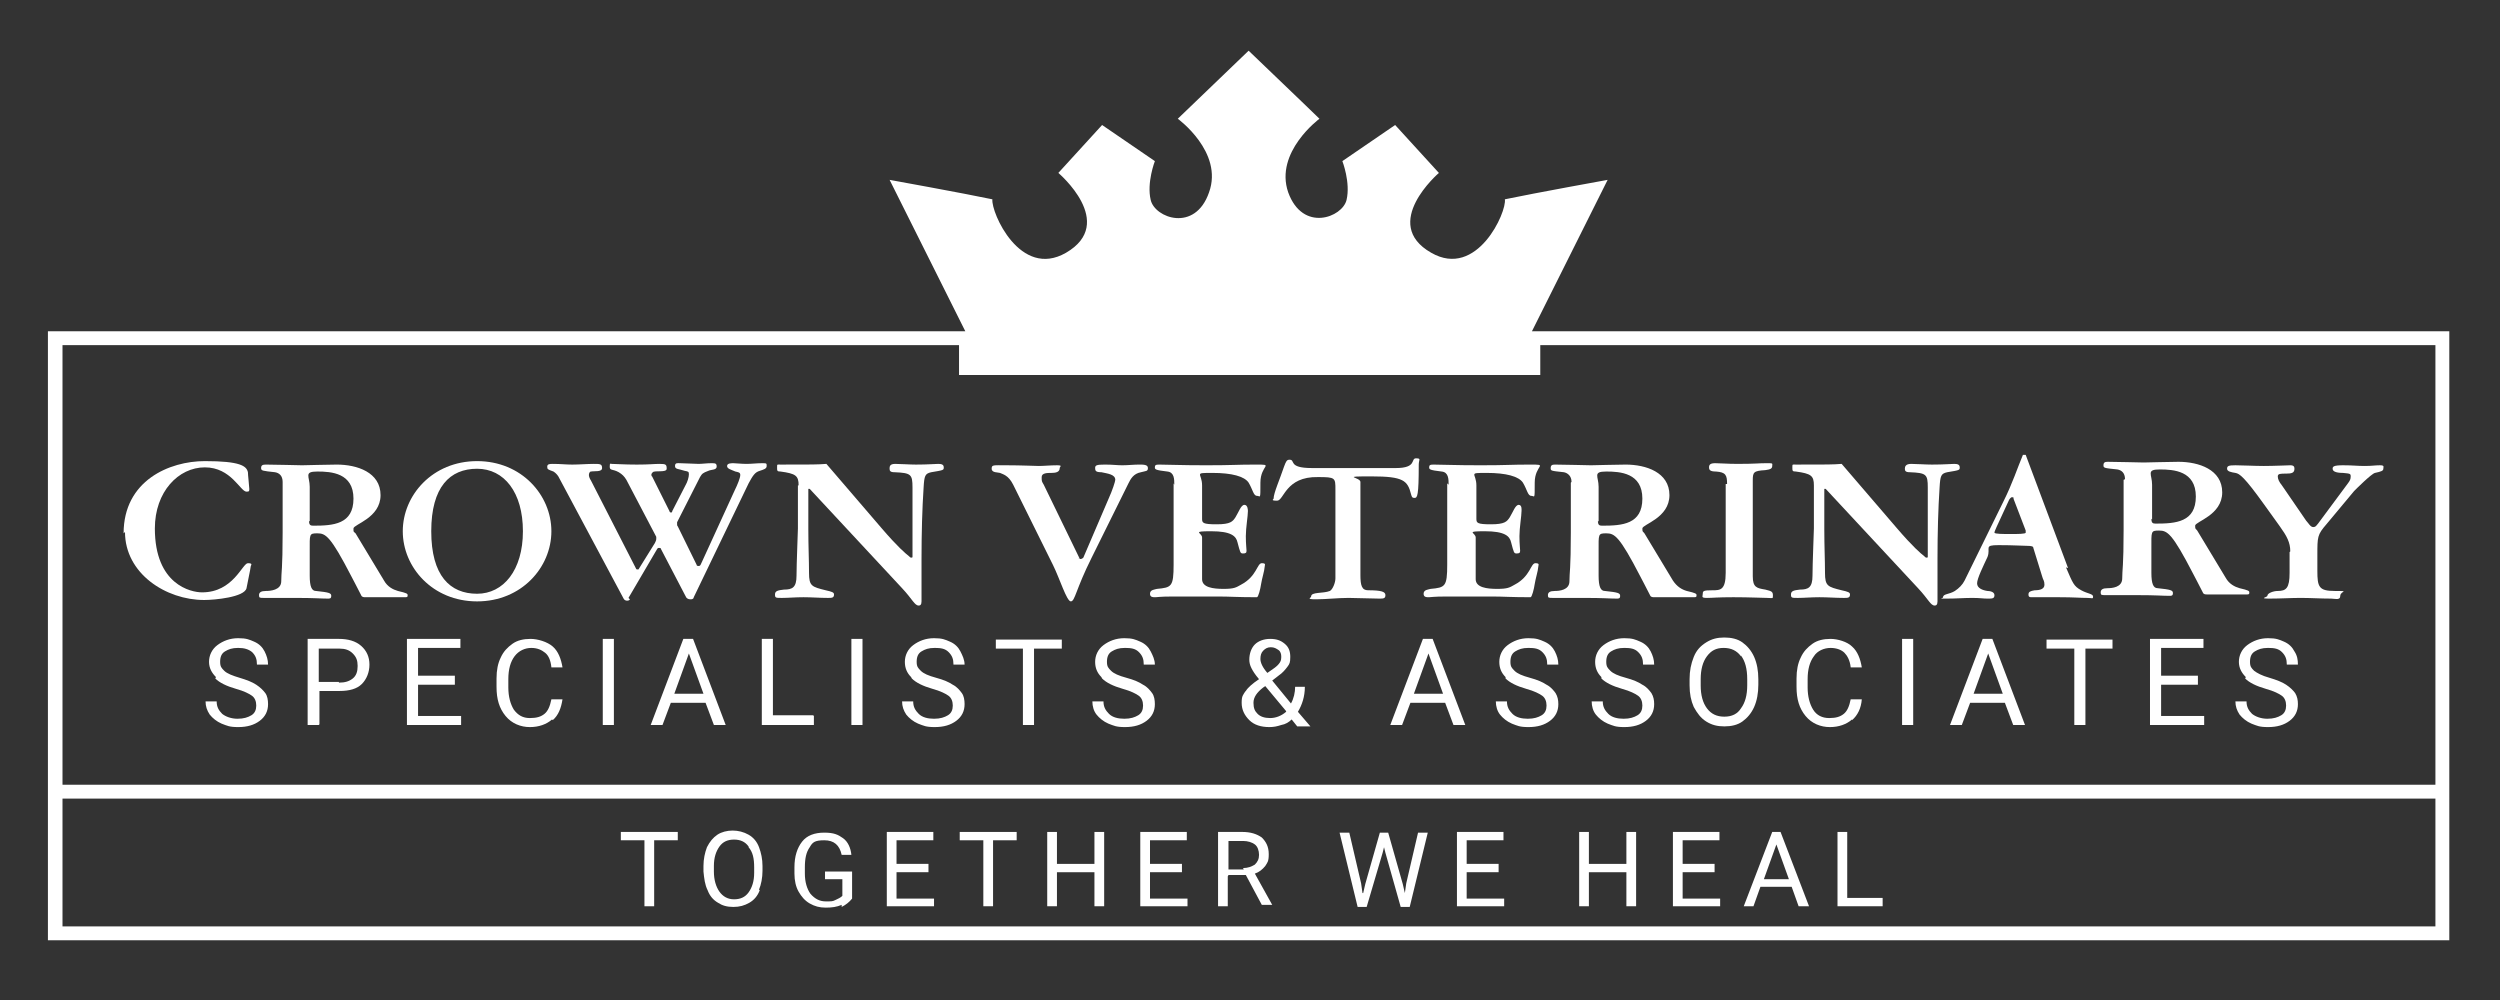 <svg xmlns="http://www.w3.org/2000/svg" id="Layer_1" viewBox="0 0 360 144"><rect x="0" y="0" width="360" height="144" fill="#333333" stroke="none"/><defs><style>      .st0 {        fill: #fff;      }    </style></defs><path class="st0" d="M220.6,47.7l10.9-21.8s-10.5,1.9-14.8,2.8c.3,1.8-4,11.5-10.6,7.7-7.4-4.2,1.1-11.5,1.1-11.5l-6.3-6.9-7.6,5.2s1.2,3.1.6,5.6-6.3,4.7-8.4-1.1c-2-5.8,4.5-10.6,4.5-10.6,0,0-3.4-3.3-10.2-9.8l-10.2,9.8s6.6,4.8,4.5,10.6c-2,5.8-7.8,3.7-8.4,1.1-.6-2.5.6-5.6.6-5.6l-7.6-5.2-6.3,6.9s8.5,7.2,1.1,11.5c-6.6,3.8-10.8-5.8-10.6-7.7-4.3-.9-14.8-2.8-14.8-2.8l10.9,21.8H6.9v87.7h345.8V47.7h-132.1,0ZM350.7,133.4H9v-18.4h341.7v18.4h0ZM350.7,113H9v-63.3h129.1v4.3h83.7v-4.3h128.9v63.3Z"></path><path class="st0" d="M94.2,121v9.5h-1.4v-9.5h-3.4v-1.2h8.2v1.2s-3.4,0-3.4,0Z"></path><path class="st0" d="M109.4,128.2c-.3.8-.8,1.4-1.5,1.8s-1.4.6-2.3.6-1.6-.2-2.2-.6c-.7-.4-1.2-1-1.5-1.8-.4-.8-.5-1.7-.6-2.7v-.8c0-1,.2-1.9.5-2.7.4-.8.9-1.4,1.5-1.8s1.4-.6,2.2-.6,1.6.2,2.3.6,1.2,1,1.5,1.8c.3.8.5,1.7.5,2.7v.7c0,1-.2,2-.5,2.7h0ZM107.8,121.9c-.5-.7-1.2-1-2.1-1s-1.6.3-2.1,1c-.5.7-.8,1.6-.8,2.8v.8c0,1.2.3,2.2.8,2.9.5.7,1.2,1.1,2.1,1.1s1.6-.3,2.1-1,.8-1.6.8-2.8v-.8c0-1.3-.2-2.2-.8-2.9Z"></path><path class="st0" d="M121.2,130.3c-.7.3-1.4.4-2.3.4s-1.6-.2-2.3-.6c-.7-.4-1.2-1-1.6-1.7s-.6-1.6-.6-2.6v-.9c0-1.6.4-2.8,1.1-3.7s1.8-1.3,3.2-1.3,2,.3,2.7.8,1.1,1.4,1.2,2.4h-1.4c-.3-1.4-1.1-2.1-2.5-2.1s-1.7.3-2.1,1c-.5.7-.7,1.6-.7,2.9v.9c0,1.2.3,2.2.8,2.9.6.7,1.3,1.1,2.2,1.1s1,0,1.4-.2.7-.3,1-.6v-2.4h-2.5v-1.1h3.9v3.9c-.4.5-.9.9-1.5,1.2h0Z"></path><path class="st0" d="M129.1,125.6v3.8h5.4v1.1h-6.8v-10.7h6.7v1.2h-5.3v3.4h4.6v1.2s-4.6,0-4.6,0Z"></path><path class="st0" d="M143,121v9.5h-1.4v-9.5h-3.4v-1.2h8.2v1.2h-3.4Z"></path><path class="st0" d="M157.6,130.5v-4.9h-5.4v4.9h-1.4v-10.7h1.4v4.6h5.4v-4.6h1.4v10.7h-1.4Z"></path><path class="st0" d="M165.6,125.6v3.8h5.4v1.1h-6.8v-10.7h6.7v1.2h-5.3v3.4h4.6v1.2s-4.6,0-4.6,0Z"></path><path class="st0" d="M176.8,126.2v4.3h-1.4v-10.7h3.5c1.2,0,2.1.3,2.8.8.6.6,1,1.3,1,2.4s-.2,1.2-.5,1.7c-.4.5-.9.9-1.5,1.1l2.5,4.5h0c0,0-1.5,0-1.5,0l-2.3-4.3h-2.5,0ZM179,125c.7,0,1.2-.2,1.7-.5.4-.4.6-.8.6-1.4s-.2-1.2-.6-1.5-1-.5-1.7-.5h-2.1v4.1h2.2,0Z"></path><path class="st0" d="M196.3,128.6l.3-1.3,2.1-7.4h1.2l2.1,7.4.3,1.3.2-1.4,1.7-7.3h1.4l-2.6,10.7h-1.3l-2.2-7.8-.2-.8-.2.8-2.3,7.8h-1.3l-2.6-10.7h1.4l1.7,7.3.2,1.4h0Z"></path><path class="st0" d="M211.2,125.6v3.8h5.4v1.1h-6.8v-10.7h6.7v1.2h-5.3v3.4h4.6v1.2s-4.6,0-4.6,0Z"></path><path class="st0" d="M234.2,130.5v-4.9h-5.4v4.9h-1.4v-10.7h1.4v4.6h5.4v-4.6h1.4v10.7h-1.4Z"></path><path class="st0" d="M242.3,125.6v3.8h5.4v1.1h-6.8v-10.7h6.7v1.2h-5.3v3.4h4.6v1.2s-4.6,0-4.6,0Z"></path><path class="st0" d="M253.5,127.7l-1,2.8h-1.4l4.1-10.7h1.2l4.1,10.7h-1.5l-1-2.8h-4.5,0ZM257.6,126.6l-1.8-5-1.8,5h3.6Z"></path><path class="st0" d="M271.1,129.4v1.1h-6.5v-10.7h1.4v9.5h5.1,0Z"></path><path class="st0" d="M31.1,97.5c-.6-.6-1-1.3-1-2.2s.4-1.8,1.2-2.4c.8-.6,1.8-1,3-1s1.6.2,2.3.5c.7.3,1.2.8,1.5,1.4s.5,1.2.5,1.9h-1.6c0-.8-.2-1.3-.7-1.8-.5-.4-1.1-.6-2-.6s-1.4.2-1.9.5-.7.8-.7,1.5.2.9.6,1.3,1.2.7,2.2,1,1.8.6,2.4,1,1,.8,1.3,1.2.4,1,.4,1.6c0,1-.4,1.8-1.2,2.4-.8.6-1.8.9-3.1.9s-1.6-.2-2.4-.5c-.7-.3-1.3-.8-1.7-1.3-.4-.6-.6-1.2-.6-1.9h1.6c0,.8.3,1.3.8,1.8.5.4,1.3.7,2.2.7s1.5-.2,2-.5c.5-.3.7-.8.7-1.4s-.2-1.1-.6-1.4-1.2-.7-2.3-1c-1.4-.4-2.4-.9-3-1.5Z"></path><path class="st0" d="M45.9,104.4h-1.6v-12.4h4.5c1.3,0,2.4.3,3.2,1,.8.7,1.2,1.6,1.2,2.7s-.4,2.1-1.1,2.8-1.8,1-3.2,1h-2.9v4.8h0ZM48.8,98.3c.9,0,1.5-.2,2-.6s.7-1,.7-1.8-.2-1.3-.7-1.8-1.1-.7-1.9-.7h-3v4.8h2.9,0Z"></path><path class="st0" d="M60.2,98.7v4.4h6.2v1.3h-7.8v-12.4h7.7v1.3h-6.1v4h5.3v1.3h-5.3Z"></path><path class="st0" d="M79.5,103.6c-.8.7-1.9,1.1-3.2,1.1s-2.6-.5-3.5-1.6-1.3-2.4-1.3-4.2v-1.2c0-1.2.2-2.2.6-3,.4-.9,1-1.5,1.7-2s1.6-.7,2.6-.7,2.4.4,3.2,1.1c.8.7,1.2,1.8,1.4,3h-1.6c-.1-1-.4-1.7-.9-2.1s-1.1-.7-2-.7-1.8.4-2.4,1.2c-.6.8-.9,1.9-.9,3.3v1.2c0,1.3.3,2.4.8,3.2.6.8,1.3,1.2,2.3,1.2s1.6-.2,2.1-.6c.5-.4.8-1.1,1-2.1h1.6c-.2,1.3-.6,2.3-1.4,3h0Z"></path><path class="st0" d="M86.8,104.4v-12.4h1.6v12.4h-1.6Z"></path><path class="st0" d="M96.6,101.2l-1.2,3.2h-1.7l4.7-12.4h1.4l4.7,12.4h-1.7l-1.2-3.2h-5.2,0ZM101.3,99.9l-2.1-5.8-2.1,5.8s4.2,0,4.2,0Z"></path><path class="st0" d="M117.2,103.1v1.3h-7.5v-12.4h1.6v11h5.8Z"></path><path class="st0" d="M122.6,104.4v-12.4h1.6v12.4h-1.6Z"></path><path class="st0" d="M131.2,97.5c-.6-.6-.9-1.3-.9-2.2s.4-1.8,1.2-2.4,1.8-1,3-1,1.6.2,2.3.5,1.2.8,1.5,1.4.6,1.2.6,1.9h-1.6c0-.8-.2-1.3-.7-1.8s-1.1-.6-2-.6-1.4.2-1.9.5-.7.8-.7,1.5.2.9.6,1.3,1.1.7,2.2,1,1.8.6,2.4,1c.6.3,1,.8,1.3,1.2s.4,1,.4,1.6c0,1-.4,1.8-1.2,2.4-.8.6-1.8.9-3.1.9s-1.6-.2-2.4-.5c-.7-.3-1.3-.8-1.7-1.3-.4-.6-.6-1.2-.6-1.9h1.6c0,.8.3,1.3.8,1.8s1.3.7,2.2.7,1.5-.2,2-.5.7-.8.7-1.4-.2-1.1-.6-1.4-1.2-.7-2.3-1c-1.4-.4-2.4-.9-3-1.5h0Z"></path><path class="st0" d="M148.9,93.4v11h-1.6v-11h-3.9v-1.3h9.5v1.3h-4,0Z"></path><path class="st0" d="M158.6,97.5c-.6-.6-.9-1.3-.9-2.2s.4-1.8,1.2-2.4,1.8-1,3-1,1.6.2,2.3.5,1.2.8,1.5,1.4.6,1.2.6,1.9h-1.6c0-.8-.2-1.3-.7-1.8s-1.1-.6-2-.6-1.4.2-1.9.5-.7.8-.7,1.5.2.9.6,1.3,1.1.7,2.2,1,1.8.6,2.4,1c.6.3,1,.8,1.3,1.2s.4,1,.4,1.6c0,1-.4,1.8-1.2,2.4-.8.6-1.8.9-3.1.9s-1.6-.2-2.4-.5c-.7-.3-1.3-.8-1.7-1.3s-.6-1.2-.6-1.9h1.6c0,.8.3,1.3.8,1.8s1.3.7,2.2.7,1.5-.2,2-.5.7-.8.7-1.4-.2-1.1-.6-1.4-1.2-.7-2.3-1c-1.4-.4-2.4-.9-3-1.5h0Z"></path><path class="st0" d="M179.4,99.5c.3-.5,1-1.1,1.9-1.7-.6-.7-.9-1.2-1.1-1.6-.2-.4-.3-.8-.3-1.2,0-.9.3-1.7.8-2.2s1.3-.8,2.2-.8,1.5.2,2.1.7c.6.5.8,1.1.8,1.9s-.1,1-.4,1.4-.7.9-1.3,1.3l-.9.7,2.7,3.3c.4-.7.6-1.6.6-2.4h1.4c0,1.4-.4,2.6-1,3.6l1.8,2.1h-1.9l-.8-1c-.4.4-.9.7-1.5.8-.6.2-1.1.3-1.7.3-1.2,0-2.2-.3-2.9-1s-1.1-1.5-1.1-2.5.2-1.1.5-1.6h0ZM185.2,102.4l-3-3.6-.3.2c-.9.7-1.4,1.4-1.4,2.2s.2,1.2.6,1.6,1,.6,1.8.6,1.6-.3,2.3-.9h0ZM182.5,96.9l1-.7c.4-.3.6-.5.8-.8s.2-.6.2-.9-.1-.7-.4-.9c-.3-.2-.6-.4-1.1-.4s-.8.2-1.1.5-.4.7-.4,1.2.3,1.2,1,2h0Z"></path><path class="st0" d="M203.1,101.2l-1.2,3.2h-1.7l4.7-12.4h1.4l4.7,12.4h-1.7l-1.2-3.2h-5.2,0ZM207.8,99.9l-2.1-5.8-2.1,5.8h4.2Z"></path><path class="st0" d="M216.8,97.5c-.6-.6-.9-1.3-.9-2.2s.4-1.8,1.2-2.4c.8-.6,1.8-1,3-1s1.6.2,2.3.5,1.2.8,1.5,1.4.5,1.2.5,1.9h-1.6c0-.8-.2-1.3-.7-1.8s-1.1-.6-2-.6-1.4.2-1.9.5-.7.8-.7,1.5.2.9.6,1.3,1.1.7,2.2,1,1.8.6,2.4,1c.6.3,1,.8,1.3,1.2.3.5.4,1,.4,1.6,0,1-.4,1.8-1.2,2.4-.8.6-1.8.9-3.1.9s-1.6-.2-2.4-.5c-.7-.3-1.3-.8-1.7-1.3s-.6-1.2-.6-1.9h1.6c0,.8.3,1.3.8,1.8s1.3.7,2.2.7,1.5-.2,2-.5.7-.8.7-1.4-.2-1.1-.6-1.4-1.2-.7-2.3-1c-1.4-.4-2.4-.9-3-1.5h0Z"></path><path class="st0" d="M230.6,97.5c-.6-.6-.9-1.3-.9-2.2s.4-1.8,1.2-2.4c.8-.6,1.8-1,3-1s1.6.2,2.3.5,1.2.8,1.5,1.4.5,1.2.5,1.9h-1.6c0-.8-.2-1.3-.7-1.8s-1.1-.6-2-.6-1.4.2-1.9.5-.7.8-.7,1.5.2.9.6,1.3,1.1.7,2.2,1,1.8.6,2.4,1c.6.3,1,.8,1.3,1.2.3.5.4,1,.4,1.6,0,1-.4,1.8-1.2,2.4-.8.6-1.8.9-3.1.9s-1.6-.2-2.4-.5c-.7-.3-1.3-.8-1.7-1.3s-.6-1.2-.6-1.9h1.6c0,.8.3,1.3.8,1.8s1.3.7,2.2.7,1.5-.2,2-.5.7-.8.7-1.4-.2-1.1-.6-1.4-1.2-.7-2.3-1c-1.4-.4-2.4-.9-3-1.5h0Z"></path><path class="st0" d="M252.6,101.8c-.4.9-1,1.6-1.7,2.1s-1.6.7-2.6.7-1.8-.2-2.6-.7-1.3-1.2-1.8-2.1c-.4-.9-.6-1.9-.6-3.1v-.9c0-1.2.2-2.2.6-3.2s1-1.6,1.8-2.1c.8-.5,1.6-.7,2.6-.7s1.9.2,2.6.7,1.3,1.2,1.7,2.1.6,2,.6,3.2v.8c0,1.2-.2,2.3-.6,3.2h0ZM250.7,94.5c-.6-.8-1.4-1.2-2.5-1.2s-1.8.4-2.4,1.2-.9,1.9-.9,3.3v.9c0,1.4.3,2.5.9,3.3s1.4,1.2,2.5,1.2,1.9-.4,2.4-1.2c.6-.8.9-1.9.9-3.3v-.9c0-1.5-.3-2.6-.9-3.4h0Z"></path><path class="st0" d="M266.7,103.6c-.8.7-1.9,1.1-3.2,1.1s-2.6-.5-3.5-1.6-1.3-2.4-1.3-4.2v-1.2c0-1.2.2-2.2.6-3,.4-.9,1-1.5,1.7-2s1.6-.7,2.6-.7,2.4.4,3.1,1.1c.8.7,1.2,1.8,1.4,3h-1.6c-.1-1-.5-1.7-.9-2.1s-1.1-.7-2-.7-1.9.4-2.4,1.2c-.6.8-.9,1.9-.9,3.3v1.2c0,1.3.3,2.4.8,3.2s1.3,1.2,2.3,1.2,1.6-.2,2.1-.6c.5-.4.8-1.1,1-2.1h1.6c-.1,1.3-.6,2.3-1.4,3h0Z"></path><path class="st0" d="M273.9,104.4v-12.4h1.6v12.4h-1.6Z"></path><path class="st0" d="M283.7,101.2l-1.2,3.2h-1.7l4.7-12.4h1.4l4.7,12.4h-1.7l-1.2-3.2h-5.2,0ZM288.4,99.9l-2.1-5.8-2.1,5.8h4.2Z"></path><path class="st0" d="M300.3,93.4v11h-1.6v-11h-4v-1.3h9.5v1.3s-4,0-4,0Z"></path><path class="st0" d="M311.2,98.7v4.4h6.2v1.3h-7.8v-12.4h7.7v1.3h-6.1v4h5.3v1.3h-5.3Z"></path><path class="st0" d="M323.4,97.5c-.6-.6-1-1.3-1-2.2s.4-1.8,1.2-2.4c.8-.6,1.8-1,3-1s1.6.2,2.3.5c.7.3,1.2.8,1.5,1.4.4.6.5,1.2.5,1.9h-1.6c0-.8-.2-1.3-.7-1.8s-1.1-.6-2-.6-1.4.2-1.9.5c-.5.3-.7.8-.7,1.5s.2.9.6,1.3c.4.3,1.1.7,2.2,1,1,.3,1.8.6,2.4,1s1,.8,1.3,1.2c.3.5.4,1,.4,1.6,0,1-.4,1.8-1.2,2.4-.8.6-1.8.9-3.1.9s-1.6-.2-2.4-.5c-.7-.3-1.3-.8-1.7-1.3-.4-.6-.6-1.2-.6-1.9h1.6c0,.8.3,1.3.8,1.8.5.4,1.3.7,2.2.7s1.5-.2,2-.5.7-.8.7-1.4-.2-1.1-.6-1.4-1.2-.7-2.3-1c-1.4-.4-2.4-.9-3-1.5h0Z"></path><path class="st0" d="M17.8,76.8c0-7.6,6.6-10.4,11.7-10.4s6,.7,6.2,1.6c0,.4.2,2.1.2,2.4s0,.4-.4.4c-.9,0-2.2-3.5-6-3.5s-7.2,3.5-7.2,8.8c0,8.1,5.2,9.2,6.8,9.2,4.5,0,5.8-4.2,6.6-4.2s.4.3.4.5-.5,2.5-.6,3.1c-.3,1.3-4.6,1.7-6.1,1.7-5.5,0-11.4-3.8-11.4-9.8h0Z"></path><path class="st0" d="M40.7,69.4c0-.9-.5-1.3-1.1-1.4-1.8-.2-2-.2-2-.6s.2-.5.7-.5c1.4,0,4.6.1,5.2.1s3.6-.1,5-.1c2.9,0,6.3,1.1,6.3,4.4s-3.9,4.2-3.9,4.8,0,.4.3.7l4.1,6.8c.5.9,1.3,1.3,2,1.5,1.3.3,1.4.4,1.4.6s0,.3-.3.3h-5.8c-.2,0-.5,0-.6-.3-.6-1.2-1.2-2.3-1.4-2.7-3-5.8-3.7-6.2-4.9-6.2s-1.1.1-1.1,2.6v3.5c0,1.6.3,2.2.9,2.2,1.9.2,2.2.3,2.2.7s-.2.4-.5.4c-1.1,0-1.8-.1-4.7-.1h-4.5c-.6,0-.7,0-.7-.4s.3-.6,1-.6c.6,0,2.2-.1,2.2-1.4s.2-1.7.2-7v-7.2h0ZM44.5,75c0,.6.2.7.6.7,2.9,0,5.8-.2,5.8-3.9s-3.2-3.9-5.2-3.9-1.1.7-1.1,2.2c0,0,0,5,0,5Z"></path><path class="st0" d="M68.7,66.4c6.4,0,10.7,4.9,10.7,10.1s-4.3,10.1-10.7,10.1-10.7-4.9-10.7-10.1,4.3-10.1,10.7-10.1ZM68.7,85.5c3.8,0,6.6-3.4,6.6-9s-2.7-9-6.6-9-6.6,2.6-6.6,9,2.7,9,6.6,9Z"></path><path class="st0" d="M90.7,86.3c0,.1-.2.2-.4.2-.2,0-.4-.1-.5-.3l-9.4-17.6c-.2-.3-.4-.5-.7-.7-.8-.3-.9-.3-.9-.7s.4-.4.8-.4c1.2,0,1.8.1,2.8.1s2.2-.1,3.1-.1,1.2,0,1.2.6-1.1.4-1.6.5c-.2,0-.3.3-.3.5s.1.5.3.8l6.5,12.7c0,0,0,.1.2.1.1,0,.2,0,.2-.1l2.3-3.7c.1-.2.2-.4.2-.6s0-.2,0-.3l-4.3-8.2c-.3-.5-.6-.8-1.1-1.1-.9-.5-1.3-.2-1.3-.8s.1-.4.3-.4c.6,0,1.7.1,3.6.1s2.4-.1,3.3-.1,1,.1,1,.7-1.7.2-2,.5c0,0-.2.2-.2.3s0,.3.1.3l2.5,5c0,.1.1.2.2.2s.2,0,.2-.2l1.9-3.7c.3-.5.5-1.2.5-1.6s-.1-.4-.6-.5c-.9-.3-1.4-.2-1.4-.7s.4-.4.7-.4c.6,0,2.2.1,2.7.1s1.2-.1,1.8-.1.8,0,.8.5-.8.4-1.2.6c-.8.3-.9.4-1.2.9l-3.3,6.5c0,0,0,.2,0,.3s0,.2.1.3l2.7,5.5c0,.2.2.2.3.2s.2,0,.3-.2l4.9-10.7c.4-.8.8-1.8.8-2.2s-.3-.4-.7-.5c-.7-.3-1.2-.4-1.2-.8s.6-.4.9-.4,1.2.1,1.9.1,1.5-.1,2.2-.1.7,0,.7.4-.4.5-1,.7c-.7.2-1,.7-1.6,1.8l-7.9,16.4c0,.2-.2.3-.4.3s-.5,0-.7-.3l-3.6-6.9c0-.2-.2-.2-.3-.2s-.2,0-.3.2l-4.1,7h0Z"></path><path class="st0" d="M115,69.9c0-1.4-.4-1.7-2.6-2-.5,0-.5-.1-.5-.6s0-.4.5-.4c4.6,0,5.3,0,6.6-.1l7.9,9.2c2.4,2.8,3.5,3.7,4,4.1.1.1.2.2.3.2.1,0,.2,0,.2-.1v-10c0-1.9-.2-2.1-2.6-2.2-.6,0-.7-.2-.7-.5s0-.7.8-.7,2,.1,3,.1c1.8,0,2.7-.1,3.2-.1s.8.1.8.5,0,.4-1.8.7c-.9.2-1,.5-1.1,2.2-.2,3-.3,6.6-.3,10.2v6.2c0,.5-.2.6-.4.6-.6,0-.9-.9-2.4-2.5l-13.3-14.3c0,0-.2,0-.2,0v5.8c0,2.5.1,4.4.1,6.3s.4,2,2.4,2.5c.9.2,1.2.3,1.2.6,0,.5-.3.5-.9.5-1.2,0-2.3-.1-3.5-.1s-2.2.1-3.1.1-1,0-1-.5.4-.6,1.3-.7c1.2,0,1.8-.3,1.8-2s.2-6.4.2-6.8v-6.2h0Z"></path><path class="st0" d="M155.3,80.3c0,.1.2.2.3.2.2,0,.4-.2.4-.2l3.6-8.4c.6-1.3,1-2.6,1-2.8,0-.8-1.1-.9-2-1.1-.8,0-.9-.2-.9-.6s.2-.5,1.4-.5,1.7.1,2.5.1,1.7-.1,2.4-.1,1.3,0,1.3.5-.3.4-1,.6c-1.1.2-1.5,1-1.8,1.6l-5.3,10.7c-2.3,4.6-2.4,6.3-3,6.3s-1.6-3.3-2.6-5.3l-5.7-11.5c-.7-1.4-1.5-1.5-1.9-1.7-.3-.1-1.2,0-1.2-.6s.2-.5,2.2-.5,4.1.1,4.6.1c.7,0,1.7-.1,2.6-.1s.4.2.4.4c0,.6-.6.7-1.2.7s-1.4,0-1.4.6,0,.6.3,1.1l5.2,10.7h0Z"></path><path class="st0" d="M169.1,69.8c0-.8,0-1.8-1-1.9-1.7-.2-1.8-.3-1.8-.6s.1-.4.6-.4c1.4,0,2.9.1,6.8.1s4.3-.1,7.1-.1.7,0,.7,2.6,0,1.9-.5,1.9-.6-.9-1.2-1.9c-.6-.9-2.4-1.4-5.2-1.4s-1.5,0-1.5,1.8v4.8c0,.6.1.8,2.1.8s2.3-.4,2.7-1c.5-.8.8-1.8,1.3-1.8s.5.8.5.9c0,.7-.3,2.4-.3,3.6s.1,1.8.1,2.1-.1.4-.5.4-.4-.1-.8-1.6c-.2-.9-.9-1.6-3.8-1.6s-1.3.2-1.3.9v6c0,1.2,1.6,1.4,3.1,1.4s1.8-.2,2.5-.6c2.3-1.2,2.3-3.1,3-3.1s.4.3.4.6c0,.4-.4,1.7-.5,2.4-.1.7-.4,1.9-.6,1.9-2.8,0-4-.1-5.3-.1h-7c-1.6,0-2.1.1-2.3.1-.4,0-.8,0-.8-.5,0-.6.7-.6,1-.7,2.1-.2,2.4-.3,2.4-3.5v-11.7h0Z"></path><path class="st0" d="M201,67.4c3.1,0,2.1-1.4,2.9-1.4s.4.2.4.9c0,4.5-.2,4.8-.6,4.8s-.4-.2-.5-.5c-.5-2-1.1-2.6-5.7-2.6s-1.6.1-1.6.8v13.4c0,1.5.2,2.2,1.1,2.2,1.9,0,2.5.2,2.5.7s-.3.5-.9.5c-1,0-3.4-.1-4.4-.1-1.6,0-3.2.2-4.7.2s-.7-.2-.7-.4c0-.7,1.7-.4,2.7-.8.4-.2.8-1.2.8-1.8v-12.8c0-1.7,0-1.8-2.5-1.8-4.7-.1-4.9,3.4-5.9,3.4s-.5-.2-.5-.3c0-.8.9-2.8,1.5-4.6.3-.8.4-1,.8-1,.9,0-.3,1.2,3.2,1.2h12.3Z"></path><path class="st0" d="M208.6,69.8c0-.8,0-1.8-1-1.9-1.7-.2-1.8-.3-1.8-.6s.1-.4.6-.4c1.4,0,2.9.1,6.8.1s4.3-.1,7.1-.1.7,0,.7,2.6,0,1.9-.5,1.9-.6-.9-1.2-1.9c-.6-.9-2.4-1.4-5.2-1.4s-1.5,0-1.5,1.8v4.8c0,.6.1.8,2.1.8s2.3-.4,2.7-1c.5-.8.8-1.8,1.3-1.8s.4.8.4.9c0,.7-.3,2.4-.3,3.6s.1,1.8.1,2.1-.1.4-.5.4-.4-.1-.8-1.6c-.2-.9-.9-1.6-3.8-1.6s-1.3.2-1.3.9v6c0,1.2,1.6,1.4,3.1,1.4s1.8-.2,2.5-.6c2.3-1.2,2.3-3.1,3-3.1s.4.3.4.6c0,.4-.4,1.7-.5,2.4-.1.7-.4,1.9-.6,1.9-2.8,0-4-.1-5.3-.1h-7c-1.6,0-2.1.1-2.3.1-.4,0-.8,0-.8-.5,0-.6.7-.6,1-.7,2.1-.2,2.4-.3,2.4-3.5v-11.7h0Z"></path><path class="st0" d="M226.3,69.4c0-.9-.6-1.3-1.1-1.4-1.9-.2-1.9-.2-1.9-.6s.2-.5.6-.5c1.4,0,4.6.1,5.2.1s3.6-.1,5-.1c2.9,0,6.3,1.1,6.3,4.4s-3.9,4.2-3.9,4.8.1.4.3.7l4.1,6.8c.6.9,1.3,1.3,2,1.5,1.3.3,1.4.4,1.4.6s0,.3-.3.3h-5.8c-.2,0-.5,0-.6-.3-.6-1.2-1.2-2.3-1.4-2.7-3-5.8-3.7-6.2-4.9-6.2s-1.1.1-1.1,2.6v3.5c0,1.6.3,2.2.9,2.2,1.9.2,2.2.3,2.2.7s-.2.4-.5.4c-1.1,0-1.8-.1-4.7-.1h-4.5c-.6,0-.7,0-.7-.4s.3-.6,1-.6c.6,0,2.1-.1,2.1-1.4s.2-1.7.2-7v-7.2h0ZM230.1,75c0,.6.2.7.6.7,2.9,0,5.8-.2,5.8-3.9s-3.2-3.9-5.2-3.9-1.1.7-1.1,2.2v5h0Z"></path><path class="st0" d="M248.7,69.7c0-1.3-.2-1.7-1.6-1.8-.8,0-1-.2-1-.6s.2-.6.9-.6,1.7.1,3.2.1c2.6,0,3-.1,4.1-.1s.9,0,.9.4-.3.5-1,.6c-1.7.1-1.8.3-1.8,1.5v13.8c0,1.6.6,1.7,1.8,1.9.7.2,1.1.2,1.1.8s0,.4-.8.4-2.5-.1-4.9-.1-2.9.1-3.8.1-.6-.2-.6-.6.1-.5,1.4-.5c1.1,0,1.9,0,1.9-2.5v-12.8h0Z"></path><path class="st0" d="M261.2,69.9c0-1.4-.4-1.7-2.6-2-.5,0-.5-.1-.5-.6s0-.4.5-.4c4.6,0,5.3,0,6.6-.1l7.9,9.2c2.4,2.8,3.5,3.7,4,4.1.1.1.2.2.3.2.1,0,.2,0,.2-.1v-10c0-1.9-.2-2.1-2.6-2.2-.6,0-.7-.2-.7-.5s.1-.7.9-.7,2,.1,3,.1c1.8,0,2.7-.1,3.2-.1s.8.1.8.5,0,.4-1.8.7c-.9.2-1,.5-1.1,2.2-.2,3-.3,6.6-.3,10.2v6.2c0,.5-.2.6-.4.6-.6,0-.9-.9-2.4-2.5l-13.3-14.3c0,0-.2,0-.2,0v5.8c0,2.5.1,4.4.1,6.3s.4,2,2.4,2.5c.9.2,1.2.3,1.2.6,0,.5-.3.5-.9.5-1.2,0-2.3-.1-3.5-.1s-2.2.1-3.1.1-1,0-1-.5.4-.6,1.3-.7c1.2,0,1.8-.3,1.8-2s.2-6.4.2-6.8v-6.2h0Z"></path><path class="st0" d="M297.5,81.7c1,2.3,1.1,2.7,2.2,3.3.9.5,1.7.5,1.7.9s-.1.2-.8.2c-1.1,0-1.9-.1-4.1-.1h-3.9c-.3,0-.5,0-.5-.4s.3-.5.9-.6c.8,0,1.4-.2,1.4-.8s-.2-.7-.3-1.1l-1.3-4.2c0-.2-.2-.3-.9-.3s-1.9-.1-4.1-.1-1.1.4-1.6,1.7c-.6,1.3-1.5,3.1-1.5,3.8s.8,1,1.5,1.1c.3,0,1,.1,1,.6s-.3.5-1,.5-1-.1-2.2-.1-2.3.1-3.7.1-.5,0-.5-.2c0-.5.9-.4,1.7-.9.6-.4,1.1-.9,1.4-1.5l5.6-11.4c1.3-2.6,2-4.8,2.8-6.7h.4l6.1,16.3ZM290,71.8c0-.2-.2-.2-.3-.2-.1,0-.3.2-.4.4l-1.8,3.9c-.1.3-.3.6-.3.8s1.3.2,2.3.2,2.2,0,2.2-.2,0-.2,0-.3l-1.8-4.7h0Z"></path><path class="st0" d="M306,69c0-.9-.5-1.3-1.1-1.4-1.9-.2-2-.2-2-.6s.2-.5.6-.5c1.4,0,4.6.1,5.2.1s3.6-.1,5-.1c2.9,0,6.3,1.1,6.3,4.4s-3.9,4.2-3.9,4.8.1.4.3.7l4.1,6.8c.5.9,1.3,1.3,2,1.5,1.3.3,1.4.4,1.4.6s0,.3-.3.3h-5.8c-.2,0-.5,0-.6-.3-.6-1.2-1.2-2.3-1.4-2.7-3-5.8-3.7-6.2-4.9-6.2s-1.1.1-1.1,2.6v3.5c0,1.6.3,2.2.9,2.2,1.9.2,2.2.3,2.2.7s-.2.4-.5.4c-1.1,0-1.8-.1-4.7-.1h-4.5c-.6,0-.7,0-.7-.4s.3-.6,1-.6c.6,0,2.1-.1,2.1-1.4s.2-1.7.2-7v-7.2h0ZM309.8,74.7c0,.6.2.7.6.7,2.9,0,5.8-.2,5.8-3.9s-3.2-3.9-5.2-3.9-1.1.7-1.1,2.2v5Z"></path><path class="st0" d="M329.8,79.4c0-1.3-.5-2.2-1.5-3.6l-2.3-3.2c-2.8-3.9-3.5-4.4-4.1-4.5s-1.2-.2-1.2-.6.2-.5,1.2-.5,2.7.1,4.1.1,3.6-.1,3.8-.1c.5,0,.6.2.6.5,0,.6-.4.7-1.2.7s-1.2,0-1.2.4.2.8.6,1.3l3.5,5.1c.3.3.6.9,1,.9s.5-.3.7-.5l4.3-5.8c.3-.4.4-.6.4-1s-.1-.4-1.1-.5c-1.2,0-1.5-.3-1.5-.6s.1-.5,1.5-.5,2,.1,3.1.1,1.5-.1,2.2-.1.5.2.5.5-.3.4-1.2.6c-.5.1-2.8,2.4-3,2.6l-4,4.8c-1.3,1.5-1.3,1.8-1.3,4.4v2.3c0,2.3.2,2.9,2.5,2.9s.8,0,.8.7-.8.4-1.3.4c-1.5,0-3-.1-4.4-.1s-2.9.1-4.5.1-.3-.2-.3-.4c0-.4.9-.7,1.5-.7,1.2,0,1.7-.4,1.7-2.6v-3h0Z"></path></svg>